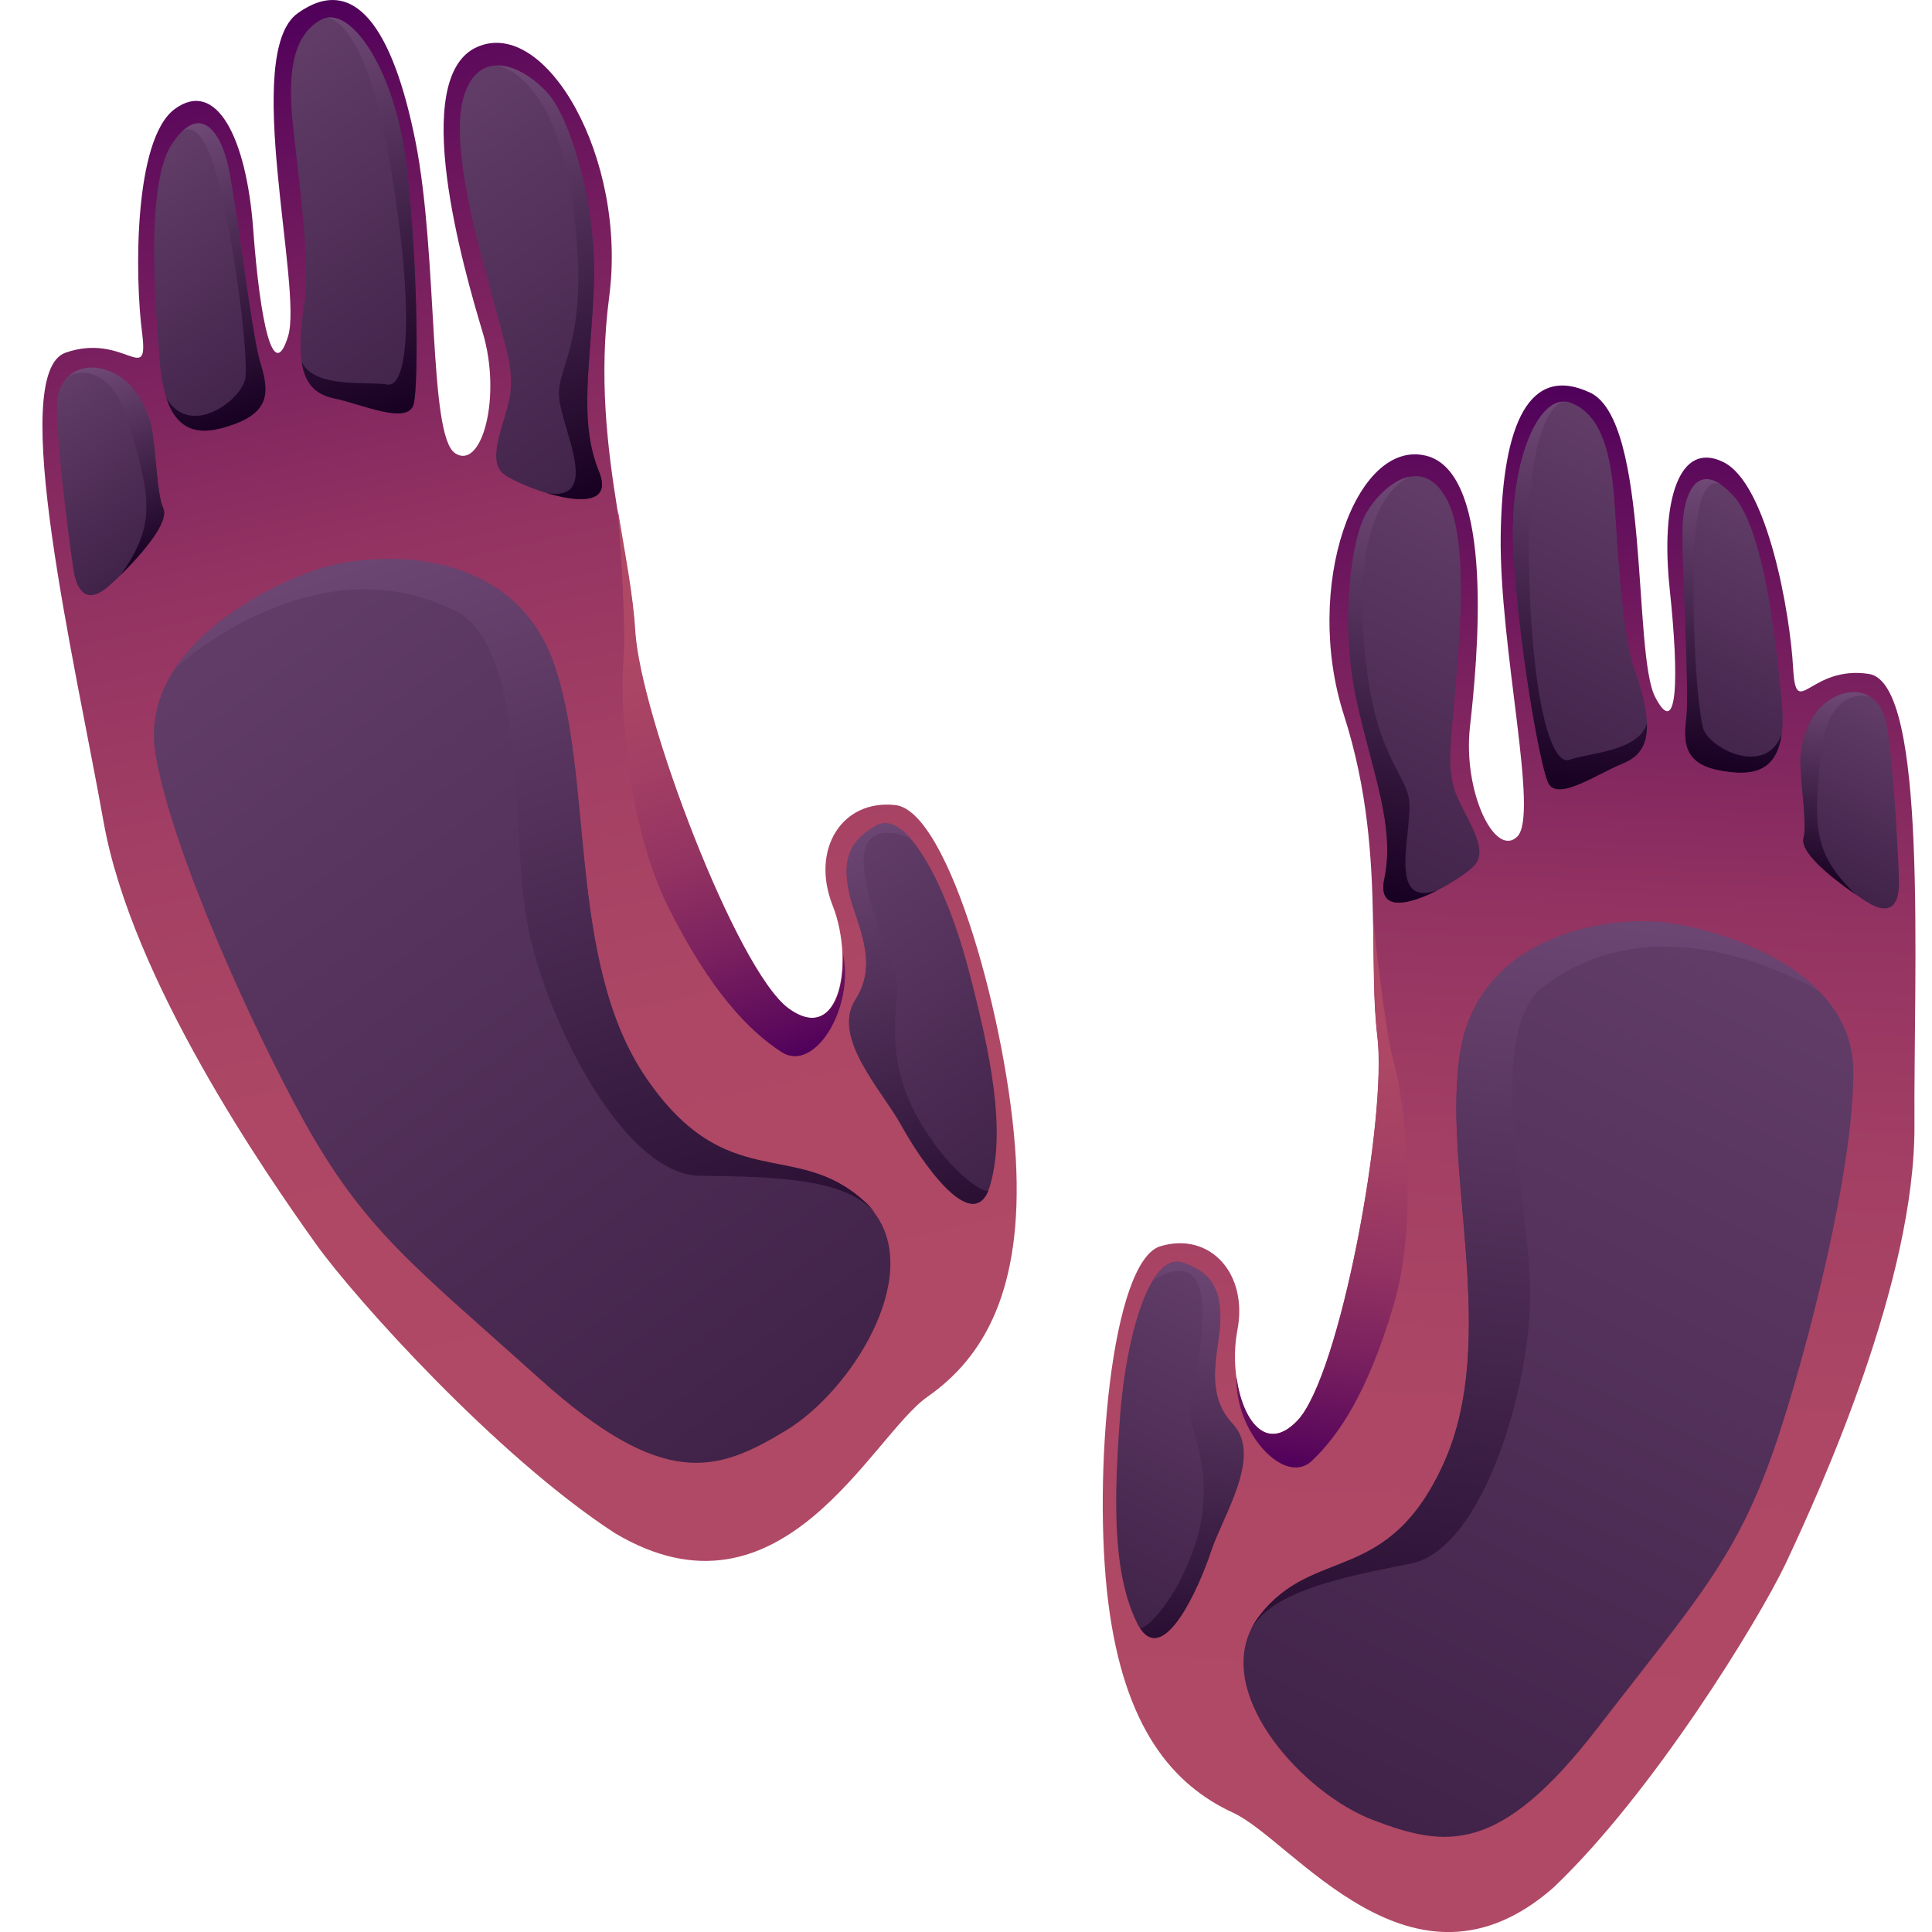 <?xml version="1.0" encoding="utf-8"?>
<!-- Generator: Adobe Illustrator 25.2.1, SVG Export Plug-In . SVG Version: 6.00 Build 0)  -->
<svg version="1.1" id="Слой_1" xmlns="http://www.w3.org/2000/svg" xmlns:xlink="http://www.w3.org/1999/xlink" x="0px" y="0px"
	 viewBox="0 0 1024 1024" style="enable-background:new 0 0 1024 1024;" xml:space="preserve">
<style type="text/css">
	.st0{fill:url(#SVGID_1_);}
	.st1{fill:url(#SVGID_2_);}
	.st2{fill:url(#SVGID_3_);}
	.st3{fill:url(#SVGID_4_);}
	.st4{fill:url(#SVGID_5_);}
	.st5{fill:url(#SVGID_6_);}
	.st6{fill:url(#SVGID_7_);}
	.st7{fill:url(#SVGID_8_);}
	.st8{fill:url(#SVGID_9_);}
	.st9{fill:url(#SVGID_10_);}
	.st10{fill:url(#SVGID_11_);}
	.st11{fill:url(#SVGID_12_);}
	.st12{fill:url(#SVGID_13_);}
	.st13{fill:url(#SVGID_14_);}
	.st14{fill:url(#SVGID_15_);}
	.st15{fill:url(#SVGID_16_);}
	.st16{fill:url(#SVGID_17_);}
	.st17{fill:url(#SVGID_18_);}
	.st18{fill:url(#SVGID_19_);}
	.st19{fill:url(#SVGID_20_);}
	.st20{fill:url(#SVGID_21_);}
	.st21{fill:url(#SVGID_22_);}
	.st22{fill:url(#SVGID_23_);}
	.st23{fill:url(#SVGID_24_);}
	.st24{fill:url(#SVGID_25_);}
	.st25{fill:url(#SVGID_26_);}
	.st26{fill:url(#SVGID_27_);}
	.st27{fill:url(#SVGID_28_);}
	.st28{fill:url(#SVGID_29_);}
	.st29{fill:url(#SVGID_30_);}
</style>
<g>
	<g>
		
			<linearGradient id="SVGID_1_" gradientUnits="userSpaceOnUse" x1="137.942" y1="519.389" x2="163.268" y2="-240.395" gradientTransform="matrix(0.967 -0.254 0.254 0.967 82.971 271.827)">
			<stop  offset="5.586392e-03" style="stop-color:#B04965"/>
			<stop  offset="0.254" style="stop-color:#AD4765"/>
			<stop  offset="0.446" style="stop-color:#A33F64"/>
			<stop  offset="0.62" style="stop-color:#933362"/>
			<stop  offset="0.783" style="stop-color:#7B215F"/>
			<stop  offset="0.937" style="stop-color:#5E0B5C"/>
			<stop  offset="1" style="stop-color:#4F005A"/>
		</linearGradient>
		<path class="st0" d="M538.4,614.1c3.9,69.7-16.9,105.3-46.8,126.2c-29.9,20.9-77.3,125-165.7,72.3
			c-63.2-41.1-137.9-124.7-157.9-152.5c-27.1-37.9-98.2-140.6-113.1-224.5C40,351.8,3.5,197.7,34.8,186.9
			c31.2-10.8,44.2,18.5,40.5-10.6C71.5,147.1,70.7,74,92.6,57.8c22-16.2,38,14.9,41.6,63.7c3.6,48.8,10.6,82.4,18.5,56.7
			c7.9-25.7-24.6-150,5.1-171.2c29.8-21.3,50.4,7.4,62.5,68.4c12,61,6.7,155.4,20.9,164.8c14.2,9.4,24.9-30.1,14.6-64.1
			c-10.2-34-39.3-135.1-2.9-151.2c36.4-16.1,79.6,59,70,132.3c-5.6,42.4-1,79.9,4.3,112.7c0,0,0,0,0,0.1c3.9,23.9,8.2,45.4,9.3,64.4
			c2.7,45.1,53.7,179.8,81.2,200.1c20.3,14.9,29.8-5.6,28.8-29.3c-0.4-8.5-2.1-17.5-5.2-25.3c-11.7-29.7,4.9-56.3,33.2-53.2
			C503.1,429.6,534.5,544.4,538.4,614.1z"/>
		
			<linearGradient id="SVGID_2_" gradientUnits="userSpaceOnUse" x1="-61.835" y1="-119.01" x2="41.708" y2="142.892" gradientTransform="matrix(0.967 -0.254 0.254 0.967 82.971 271.827)">
			<stop  offset="0" style="stop-color:#704976"/>
			<stop  offset="1" style="stop-color:#170021"/>
		</linearGradient>
		<path class="st1" d="M86.5,269.3c3.4,7.1-10.4,23.4-22.5,35.4c-1.8,1.8-3.6,3.5-5.3,5c-12.9,12-18,3-19.7-7.4
			c-2.5-15.9-10-75.2-8.7-89.9c0.5-5.7,2.8-10.1,6.1-13.1c5.2-4.7,13.1-5.8,21.3-2.7c13.4,5.1,19.2,18.5,21.9,26.9
			C82.5,232,82.7,261.1,86.5,269.3z"/>
		
			<linearGradient id="SVGID_3_" gradientUnits="userSpaceOnUse" x1="3.227" y1="-239.584" x2="147.962" y2="126.51" gradientTransform="matrix(0.967 -0.254 0.254 0.967 82.971 271.827)">
			<stop  offset="0" style="stop-color:#704976"/>
			<stop  offset="1" style="stop-color:#170021"/>
		</linearGradient>
		<path class="st2" d="M120.8,87.5c4,17.3,12.7,90,16.9,103.8c4.2,13.8,6.8,25.7-12.5,33.1c-15.2,5.8-30.1,7.6-37-13.4
			c-1.8-5.6-3.1-12.7-3.7-21.7c-1.1-16.8-8.5-90,6.5-112.8c1.8-2.7,3.5-4.9,5.2-6.5l0,0c0,0,0,0,0,0c0,0,0.1-0.1,0.1-0.1
			C108.5,57.7,117.3,72.3,120.8,87.5z"/>
		
			<linearGradient id="SVGID_4_" gradientUnits="userSpaceOnUse" x1="67.419" y1="-295.146" x2="264.25" y2="202.721" gradientTransform="matrix(0.967 -0.254 0.254 0.967 82.971 271.827)">
			<stop  offset="0" style="stop-color:#704976"/>
			<stop  offset="1" style="stop-color:#170021"/>
		</linearGradient>
		<path class="st3" d="M214.9,84c6.5,48.7,7.1,118.4,4.4,130c-2.8,11.6-27.5,0.2-42-2.8c-9.2-1.9-15.5-6.8-17.4-19.4
			c-1.1-7.3-0.8-17.3,1.4-30.7c3.7-22.7-4.3-75.6-6.4-98.5c-2-23-0.2-43.4,15-52c1.1-0.6,2.1-1,3.3-1.2
			C188.2,6.6,208.9,38.7,214.9,84z"/>
		
			<linearGradient id="SVGID_5_" gradientUnits="userSpaceOnUse" x1="144.265" y1="-259.396" x2="364.289" y2="297.135" gradientTransform="matrix(0.967 -0.254 0.254 0.967 82.971 271.827)">
			<stop  offset="0" style="stop-color:#704976"/>
			<stop  offset="1" style="stop-color:#170021"/>
		</linearGradient>
		<path class="st4" d="M314.8,150.5c-1.5,42.2-8.5,71.9,2.7,99.5c7.1,17.5-11.1,16.3-27.8,11.3c-9.6-2.9-18.7-7.1-22.3-9.7
			c-9.9-7.1-0.4-25.7,2.6-40.2c3-14.5-2.4-29.1-8.1-50.5c-7.4-27.8-24.8-86.1-15.5-111.6c3.8-10.5,10.1-14.5,16.9-14.6
			c0,0,0,0,0.1,0c9.7-0.2,20.5,7.4,27.2,15.1C302.1,62.8,316.3,108.3,314.8,150.5z"/>
		
			<linearGradient id="SVGID_6_" gradientUnits="userSpaceOnUse" x1="259.46" y1="187.008" x2="455.075" y2="681.798" gradientTransform="matrix(0.967 -0.254 0.254 0.967 82.971 271.827)">
			<stop  offset="0" style="stop-color:#704976"/>
			<stop  offset="1" style="stop-color:#170021"/>
		</linearGradient>
		<path class="st5" d="M513.4,514.1c11.6,44.3,19.8,84.1,11.5,113.8c-0.3,1.1-0.6,2.1-1,2.9l0,0c-9.3,23.6-36.2-16.1-46.1-34.1
			c-10.2-18.7-37.4-46.7-24.4-66.9c13-20.1-0.1-41.2-3.3-56.4c-3.2-15.2-1.9-26.8,14.3-35.8c5.7-3.1,12-0.1,18.3,7
			C494.3,457.9,505.9,485.3,513.4,514.1z"/>
		
			<linearGradient id="SVGID_7_" gradientUnits="userSpaceOnUse" x1="-66.59" y1="-162.905" x2="462.128" y2="1174.439" gradientTransform="matrix(0.967 -0.254 0.254 0.967 82.971 271.827)">
			<stop  offset="0" style="stop-color:#704976"/>
			<stop  offset="1" style="stop-color:#170021"/>
		</linearGradient>
		<path class="st6" d="M416.7,758.1c-36.5,22.2-64.9,31.9-130.9-27.5c-66-59.4-92.6-78.2-125.4-137.7
			c-25.7-46.7-68.7-140-77.9-192.5c-3.1-17.6,1.6-33.1,10.4-46.3l0,0c17.5-26.2,51.2-43.7,72.7-51.4
			c32.5-11.6,104.8-13.4,127.2,47.2c22.4,60.5,7.1,159.6,49.7,221.7c42.6,62.1,78.8,32,115.2,64.9c2.3,2.1,4.2,4.2,5.9,6.5l0,0
			C489.1,677.2,451,737.3,416.7,758.1z"/>
		
			<linearGradient id="SVGID_8_" gradientUnits="userSpaceOnUse" x1="116.912" y1="27.641" x2="150.138" y2="574.751" gradientTransform="matrix(0.967 -0.254 0.254 0.967 82.971 271.827)">
			<stop  offset="0" style="stop-color:#704976"/>
			<stop  offset="1" style="stop-color:#170021"/>
		</linearGradient>
		<path class="st7" d="M463.7,642.8c-14.9-17.8-50.6-19.2-92.6-19.6c-42.1-0.4-85.2-89.1-92.6-139.8c-7.4-50.7-0.3-132.8-33.5-157.6
			C169.9,284.1,94.4,352.6,93,354l0,0c17.5-26.2,51.2-43.7,72.7-51.4c32.5-11.6,104.8-13.4,127.2,47.2
			c22.4,60.5,7.1,159.6,49.7,221.7c42.6,62.1,78.8,32,115.2,64.9C460.1,638.3,462,640.5,463.7,642.8z"/>
		
			<linearGradient id="SVGID_9_" gradientUnits="userSpaceOnUse" x1="310.098" y1="247.791" x2="326.626" y2="519.955" gradientTransform="matrix(0.967 -0.254 0.254 0.967 82.971 271.827)">
			<stop  offset="0" style="stop-color:#704976"/>
			<stop  offset="1" style="stop-color:#170021"/>
		</linearGradient>
		<path class="st8" d="M458.7,466c6.6,36,18.6,42.6,16.6,63.2c-2,20.6-2.2,41.8,13.8,67.9c16,26,33.8,36.5,34.9,33.6
			c-9.3,23.6-36.2-16.1-46.1-34.1c-10.2-18.7-37.4-46.7-24.4-66.9c13-20.1-0.1-41.2-3.3-56.4c-3.2-15.2-1.9-26.8,14.3-35.8
			c5.7-3.1,12-0.1,18.3,7C482.1,444,452.1,430,458.7,466z"/>
		
			<linearGradient id="SVGID_10_" gradientUnits="userSpaceOnUse" x1="224.517" y1="-182.992" x2="238.66" y2="49.899" gradientTransform="matrix(0.967 -0.254 0.254 0.967 82.971 271.827)">
			<stop  offset="0" style="stop-color:#704976"/>
			<stop  offset="1" style="stop-color:#170021"/>
		</linearGradient>
		<path class="st9" d="M314.8,150.5c-1.5,42.2-8.5,71.9,2.7,99.5c7.1,17.5-11.1,16.3-27.8,11.3c0,0,0,0,0,0
			c30.8,5.1,6-37.1,6.5-53.2c0.4-16.1,17-30.8,7.3-100.4C294.2,40,265,35,263.4,34.7c9.7-0.2,20.5,7.4,27.2,15.1
			C302.1,62.8,316.3,108.3,314.8,150.5z"/>
		
			<linearGradient id="SVGID_11_" gradientUnits="userSpaceOnUse" x1="128.558" y1="-229.574" x2="141.395" y2="-18.193" gradientTransform="matrix(0.967 -0.254 0.254 0.967 82.971 271.827)">
			<stop  offset="0" style="stop-color:#704976"/>
			<stop  offset="1" style="stop-color:#170021"/>
		</linearGradient>
		<path class="st10" d="M214.9,84c6.5,48.7,7.1,118.4,4.4,130c-2.8,11.6-27.5,0.2-42-2.8c-9.2-1.9-15.5-6.8-17.4-19.4
			c6.9,14.5,35.9,10.2,45.4,12c9.9,1.9,15.4-32.4,1.9-114.3c-12.8-77.6-32-80.1-34-80.1C188.2,6.6,208.9,38.7,214.9,84z"/>
		
			<linearGradient id="SVGID_12_" gradientUnits="userSpaceOnUse" x1="63.945" y1="-192.054" x2="63.947" y2="-192.024" gradientTransform="matrix(0.967 -0.254 0.254 0.967 82.971 271.827)">
			<stop  offset="0" style="stop-color:#704976"/>
			<stop  offset="1" style="stop-color:#170021"/>
		</linearGradient>
		<path class="st11" d="M96.2,69.8C96.1,69.9,96.1,69.9,96.2,69.8L96.2,69.8C96.1,69.8,96.2,69.8,96.2,69.8z"/>
		
			<linearGradient id="SVGID_13_" gradientUnits="userSpaceOnUse" x1="47.162" y1="-193.018" x2="56.731" y2="-35.449" gradientTransform="matrix(0.967 -0.254 0.254 0.967 82.971 271.827)">
			<stop  offset="0" style="stop-color:#704976"/>
			<stop  offset="1" style="stop-color:#170021"/>
		</linearGradient>
		<path class="st12" d="M120.8,87.5c4,17.3,12.7,90,16.9,103.8c4.2,13.8,6.8,25.7-12.5,33.1c-15.2,5.8-30.1,7.6-37-13.4
			c12.9,21.9,41,0.3,42-11.4c0.9-11.7-4-59.1-13.6-100c-8.9-38.1-18.8-30.9-20.2-29.7C108.5,57.7,117.3,72.3,120.8,87.5z"/>
		
			<linearGradient id="SVGID_14_" gradientUnits="userSpaceOnUse" x1="-13.251" y1="-84.102" x2="-6.576" y2="25.816" gradientTransform="matrix(0.967 -0.254 0.254 0.967 82.971 271.827)">
			<stop  offset="0" style="stop-color:#704976"/>
			<stop  offset="1" style="stop-color:#170021"/>
		</linearGradient>
		<path class="st13" d="M86.5,269.3c3.4,7.1-10.4,23.4-22.5,35.4c18.6-26.3,16-40.6,4.8-78.9c-10.9-37.2-31.2-27.1-32.4-26.5
			c5.2-4.7,13.1-5.8,21.3-2.7c13.4,5.1,19.2,18.5,21.9,26.9C82.5,232,82.7,261.1,86.5,269.3z"/>
		
			<linearGradient id="SVGID_15_" gradientUnits="userSpaceOnUse" x1="235.972" y1="60.162" x2="254.488" y2="365.053" gradientTransform="matrix(0.967 -0.254 0.254 0.967 82.971 271.827)">
			<stop  offset="5.586392e-03" style="stop-color:#B04965"/>
			<stop  offset="0.254" style="stop-color:#AD4765"/>
			<stop  offset="0.446" style="stop-color:#A33F64"/>
			<stop  offset="0.62" style="stop-color:#933362"/>
			<stop  offset="0.783" style="stop-color:#7B215F"/>
			<stop  offset="0.937" style="stop-color:#5E0B5C"/>
			<stop  offset="1" style="stop-color:#4F005A"/>
		</linearGradient>
		<path class="st14" d="M446.7,505c6.5,29-15,64-32.5,52.6c-17.5-11.4-37.5-32.2-59.6-76c-22.2-43.8-26.1-108.4-24.2-130.3
			c1.8-21-2.7-77.1-3-81.4c3.9,23.9,8.2,45.4,9.3,64.4c2.7,45.1,53.7,179.8,81.2,200.1C438.2,549.3,447.8,528.8,446.7,505z"/>
	</g>
	<g>
		
			<linearGradient id="SVGID_16_" gradientUnits="userSpaceOnUse" x1="1650.996" y1="1010.311" x2="1675.393" y2="278.403" gradientTransform="matrix(-0.997 -7.543748e-02 -7.543748e-02 0.997 2511.943 52.027)">
			<stop  offset="5.586392e-03" style="stop-color:#B04965"/>
			<stop  offset="0.254" style="stop-color:#AD4765"/>
			<stop  offset="0.446" style="stop-color:#A33F64"/>
			<stop  offset="0.62" style="stop-color:#933362"/>
			<stop  offset="0.783" style="stop-color:#7B215F"/>
			<stop  offset="0.937" style="stop-color:#5E0B5C"/>
			<stop  offset="1" style="stop-color:#4F005A"/>
		</linearGradient>
		<path class="st15" d="M587.4,849.3c8.4,66.7,34.3,96.8,66.2,111.5c31.9,14.7,94.9,105.1,169.6,39.8
			c52.7-49.9,109.1-142.1,123.2-171.8c19.1-40.6,68.7-150.2,68.3-232.3c-0.5-82,7.4-234.4-24.1-239.3c-31.5-4.8-38.6,25.2-40.2-3
			c-1.5-28.3-13.4-97.7-37-109.3c-23.6-11.6-33.4,20.7-28.4,67.6c5,46.9,4.2,79.9-7.7,57c-12-22.9-2.6-146.4-34.5-161.4
			c-31.9-15-46.5,15.7-47.4,75.6c-0.8,59.9,20.6,148.4,8.7,159.8c-11.9,11.3-28.8-24.2-25-58.2c3.8-34,13.9-134.8-23.4-143.8
			c-37.3-8.9-65.2,69.7-43.4,137.5c12.6,39.2,14.8,75.5,15.4,107.5c0,0,0,0,0,0.1c0.5,23.4,0.1,44.4,2.3,62.7
			c5.3,43.2-19.7,179.6-42.3,203.6c-16.6,17.6-29.3-0.2-32.4-22.8c-1.1-8.2-1-16.9,0.5-24.9c5.9-30.1-14.4-52.5-40.7-44.7
			C588.9,668.3,579,782.6,587.4,849.3z"/>
		
			<linearGradient id="SVGID_17_" gradientUnits="userSpaceOnUse" x1="1458.549" y1="395.334" x2="1558.292" y2="647.626" gradientTransform="matrix(-0.997 -7.543748e-02 -7.543748e-02 0.997 2511.943 52.027)">
			<stop  offset="0" style="stop-color:#704976"/>
			<stop  offset="1" style="stop-color:#170021"/>
		</linearGradient>
		<path class="st16" d="M955.9,444.2c-2,7.3,13.9,20.4,27.4,29.7c2,1.4,4,2.7,5.8,3.9c14.3,9.1,17.6-0.3,17.4-10.5
			c-0.3-15.5-3.6-73-7.4-86.7c-1.5-5.3-4.4-9.1-8-11.4c-5.7-3.5-13.4-3.2-20.6,1.2c-11.8,7.1-15,20.8-16.1,29.3
			C953.2,408.2,958.1,435.9,955.9,444.2z"/>
		
			<linearGradient id="SVGID_18_" gradientUnits="userSpaceOnUse" x1="1521.223" y1="279.183" x2="1660.648" y2="631.846" gradientTransform="matrix(-0.997 -7.543748e-02 -7.543748e-02 0.997 2511.943 52.027)">
			<stop  offset="0" style="stop-color:#704976"/>
			<stop  offset="1" style="stop-color:#170021"/>
		</linearGradient>
		<path class="st17" d="M891.9,277.9c-0.8,17.1,3.5,87.5,2,101.2c-1.6,13.8-2,25.5,17.6,29.2c15.5,2.9,29.9,2,32.8-19.1
			c0.8-5.6,0.7-12.5-0.3-21.2c-1.9-16.1-7.5-86.7-25.7-105.7c-2.2-2.3-4.2-4-6-5.3l0,0c0,0,0,0,0,0c0,0-0.1,0-0.1-0.1
			C898.4,247.5,892.6,262.9,891.9,277.9z"/>
		
			<linearGradient id="SVGID_19_" gradientUnits="userSpaceOnUse" x1="1583.06" y1="225.66" x2="1772.67" y2="705.261" gradientTransform="matrix(-0.997 -7.543748e-02 -7.543748e-02 0.997 2511.943 52.027)">
			<stop  offset="0" style="stop-color:#704976"/>
			<stop  offset="1" style="stop-color:#170021"/>
		</linearGradient>
		<path class="st18" d="M802.1,290.8c2.3,47.3,13.7,113.4,18.4,123.9c4.6,10.5,26.1-4.6,39.3-9.9c8.4-3.4,13.5-9.1,13.1-21.4
			c-0.2-7.2-2.2-16.5-6.7-28.9c-7.4-20.9-9-72.4-11-94.5c-2.1-22.1-7.4-41.2-23.2-46.7c-1.1-0.4-2.2-0.6-3.3-0.5
			C814,212.9,800,246.9,802.1,290.8z"/>
		
			<linearGradient id="SVGID_20_" gradientUnits="userSpaceOnUse" x1="1657.087" y1="260.099" x2="1869.039" y2="796.211" gradientTransform="matrix(-0.997 -7.543748e-02 -7.543748e-02 0.997 2511.943 52.027)">
			<stop  offset="0" style="stop-color:#704976"/>
			<stop  offset="1" style="stop-color:#170021"/>
		</linearGradient>
		<path class="st19" d="M719,371.2c8.8,39.7,20.5,66.6,14.7,94.7c-3.7,17.8,13.3,13.6,28.3,5.9c8.6-4.4,16.5-9.9,19.4-13
			c8.1-8.5-4-24.4-9.5-37.6c-5.4-13.3-2.8-28-1.1-49.3c2.2-27.6,8.6-85.9-4.6-108.4c-5.4-9.3-12-12-18.5-10.9c0,0,0,0-0.1,0
			c-9.2,1.5-18.2,10.6-23.2,19C715.8,285.9,710.3,331.5,719,371.2z"/>
		
			<linearGradient id="SVGID_21_" gradientUnits="userSpaceOnUse" x1="1768.055" y1="690.124" x2="1956.493" y2="1166.76" gradientTransform="matrix(-0.997 -7.543748e-02 -7.543748e-02 0.997 2511.943 52.027)">
			<stop  offset="0" style="stop-color:#704976"/>
			<stop  offset="1" style="stop-color:#170021"/>
		</linearGradient>
		<path class="st20" d="M593.7,750.1c-3.3,44-4.2,83.1,8.8,109.8c0.5,1,0.9,1.9,1.4,2.6l0,0c12.9,20.8,31.6-21.6,37.8-40.3
			c6.5-19.5,27.4-50.7,11.5-67.6c-15.8-16.8-7-39.1-6.6-54c0.4-14.9-2.8-25.8-19.7-31.4c-5.9-2-11.4,2-16.1,9.8
			C602.1,693.6,595.9,721.6,593.7,750.1z"/>
		
			<linearGradient id="SVGID_22_" gradientUnits="userSpaceOnUse" x1="1453.968" y1="353.05" x2="1963.287" y2="1641.327" gradientTransform="matrix(-0.997 -7.543748e-02 -7.543748e-02 0.997 2511.943 52.027)">
			<stop  offset="0" style="stop-color:#704976"/>
			<stop  offset="1" style="stop-color:#170021"/>
		</linearGradient>
		<path class="st21" d="M727.6,964.6c38.5,14.7,67,19,119.2-48.8c52.2-67.7,74.2-90.1,95-152.2c16.3-48.7,40.9-144.6,40.5-195.9
			c-0.1-17.2-7.2-31.1-17.9-42.1l0,0c-21.1-21.8-56.1-32.5-77.8-36.1c-32.8-5.3-101.6,5.5-112.4,66.7
			c-10.7,61.3,20.9,152.4-8.7,218.7c-29.6,66.2-69.1,44-97.9,81.4c-1.8,2.3-3.3,4.7-4.5,7.2l0,0
			C645.1,900.5,691.5,950.8,727.6,964.6z"/>
		
			<linearGradient id="SVGID_23_" gradientUnits="userSpaceOnUse" x1="1630.738" y1="536.605" x2="1662.744" y2="1063.641" gradientTransform="matrix(-0.997 -7.543748e-02 -7.543748e-02 0.997 2511.943 52.027)">
			<stop  offset="0" style="stop-color:#704976"/>
			<stop  offset="1" style="stop-color:#170021"/>
		</linearGradient>
		<path class="st22" d="M663.1,863.5c11-19.4,44.6-27,84.4-34.7c39.8-7.7,65.3-99.2,63.5-148.5c-1.8-49.4-22.7-125.8,4.4-155.2
			c64-52.4,147.4-0.5,149,0.5l0,0c-21.1-21.8-56.1-32.5-77.8-36.1c-32.8-5.3-101.6,5.5-112.4,66.7c-10.7,61.3,20.9,152.4-8.7,218.7
			c-29.6,66.2-69.1,44-97.9,81.4C665.8,858.6,664.3,861,663.1,863.5z"/>
		
			<linearGradient id="SVGID_24_" gradientUnits="userSpaceOnUse" x1="1816.836" y1="748.677" x2="1832.758" y2="1010.856" gradientTransform="matrix(-0.997 -7.543748e-02 -7.543748e-02 0.997 2511.943 52.027)">
			<stop  offset="0" style="stop-color:#704976"/>
			<stop  offset="1" style="stop-color:#170021"/>
		</linearGradient>
		<path class="st23" d="M637.3,695.1c0,35.3-10.3,43.6-4.7,62.8c5.5,19.1,9.3,39.2-1.3,66.8c-10.6,27.4-25.7,40.4-27.2,37.9
			c12.9,20.8,31.6-21.6,37.8-40.3c6.5-19.5,27.4-50.7,11.5-67.6c-15.8-16.8-7-39.1-6.6-54c0.4-14.9-2.8-25.8-19.7-31.4
			c-5.9-2-11.4,2-16.1,9.8C611.3,678.4,637.3,659.8,637.3,695.1z"/>
		
			<linearGradient id="SVGID_25_" gradientUnits="userSpaceOnUse" x1="1734.394" y1="333.7" x2="1748.019" y2="558.046" gradientTransform="matrix(-0.997 -7.543748e-02 -7.543748e-02 0.997 2511.943 52.027)">
			<stop  offset="0" style="stop-color:#704976"/>
			<stop  offset="1" style="stop-color:#170021"/>
		</linearGradient>
		<path class="st24" d="M719,371.2c8.8,39.7,20.5,66.6,14.7,94.7c-3.7,17.8,13.3,13.6,28.3,5.9c0,0,0,0,0,0
			c-28.3,10.2-12.2-34.1-15.4-49.3c-3.2-15.2-21.4-26.3-24.4-93.8c-2.8-65.7,23.9-75.6,25.4-76.1c-9.2,1.5-18.2,10.6-23.2,19
			C715.8,285.9,710.3,331.5,719,371.2z"/>
		
			<linearGradient id="SVGID_26_" gradientUnits="userSpaceOnUse" x1="1641.956" y1="288.827" x2="1654.322" y2="492.452" gradientTransform="matrix(-0.997 -7.543748e-02 -7.543748e-02 0.997 2511.943 52.027)">
			<stop  offset="0" style="stop-color:#704976"/>
			<stop  offset="1" style="stop-color:#170021"/>
		</linearGradient>
		<path class="st25" d="M802.1,290.8c2.3,47.3,13.7,113.4,18.4,123.9c4.6,10.5,26.1-4.6,39.3-9.9c8.4-3.4,13.5-9.1,13.1-21.4
			c-4.1,15-32.3,15.9-41,19.3c-9,3.5-20.3-28.1-21.6-108c-1.3-75.8,16.5-81.5,18.3-81.8C814,212.9,800,246.9,802.1,290.8z"/>
		
			<linearGradient id="SVGID_27_" gradientUnits="userSpaceOnUse" x1="1579.714" y1="324.97" x2="1579.716" y2="324.999" gradientTransform="matrix(-0.997 -7.543748e-02 -7.543748e-02 0.997 2511.943 52.027)">
			<stop  offset="0" style="stop-color:#704976"/>
			<stop  offset="1" style="stop-color:#170021"/>
		</linearGradient>
		<path class="st26" d="M912.2,256.9C912.2,256.9,912.2,256.9,912.2,256.9L912.2,256.9C912.2,256.9,912.2,256.9,912.2,256.9z"/>
		
			<linearGradient id="SVGID_28_" gradientUnits="userSpaceOnUse" x1="1563.546" y1="324.041" x2="1572.764" y2="475.829" gradientTransform="matrix(-0.997 -7.543748e-02 -7.543748e-02 0.997 2511.943 52.027)">
			<stop  offset="0" style="stop-color:#704976"/>
			<stop  offset="1" style="stop-color:#170021"/>
		</linearGradient>
		<path class="st27" d="M891.9,277.9c-0.8,17.1,3.5,87.5,2,101.2c-1.6,13.8-2,25.5,17.6,29.2c15.5,2.9,29.9,2,32.8-19.1
			c-8.4,22.9-38.8,7.4-41.7-3.5c-2.9-10.9-6.4-56.7-4.4-97.2c1.9-37.6,12.5-32.6,14-31.7C898.4,247.5,892.6,262.9,891.9,277.9z"/>
		
			<linearGradient id="SVGID_29_" gradientUnits="userSpaceOnUse" x1="1505.35" y1="428.961" x2="1511.78" y2="534.847" gradientTransform="matrix(-0.997 -7.543748e-02 -7.543748e-02 0.997 2511.943 52.027)">
			<stop  offset="0" style="stop-color:#704976"/>
			<stop  offset="1" style="stop-color:#170021"/>
		</linearGradient>
		<path class="st28" d="M955.9,444.2c-2,7.3,13.9,20.4,27.4,29.7c-22.2-21.7-22.2-35.7-18.2-73.9c3.9-37.1,24.9-31.1,26.1-30.7
			c-5.7-3.5-13.4-3.2-20.6,1.2c-11.8,7.1-15,20.8-16.1,29.3C953.2,408.2,958.1,435.9,955.9,444.2z"/>
		
			<linearGradient id="SVGID_30_" gradientUnits="userSpaceOnUse" x1="1745.43" y1="567.933" x2="1763.266" y2="861.637" gradientTransform="matrix(-0.997 -7.543748e-02 -7.543748e-02 0.997 2511.943 52.027)">
			<stop  offset="5.586392e-03" style="stop-color:#B04965"/>
			<stop  offset="0.254" style="stop-color:#AD4765"/>
			<stop  offset="0.446" style="stop-color:#A33F64"/>
			<stop  offset="0.62" style="stop-color:#933362"/>
			<stop  offset="0.783" style="stop-color:#7B215F"/>
			<stop  offset="0.937" style="stop-color:#5E0B5C"/>
			<stop  offset="1" style="stop-color:#4F005A"/>
		</linearGradient>
		<path class="st29" d="M655.4,730c-1.1,28.6,25.3,58.1,39.9,44.3c14.6-13.8,29.9-37,43.3-82.4c13.4-45.4,6-107.3,0.4-127.7
			c-5.4-19.6-10.8-73.5-11.2-77.7c0.5,23.4,0.1,44.4,2.3,62.7c5.3,43.2-19.7,179.6-42.3,203.6C671.1,770.5,658.5,752.7,655.4,730z"
			/>
	</g>
</g>
</svg>
